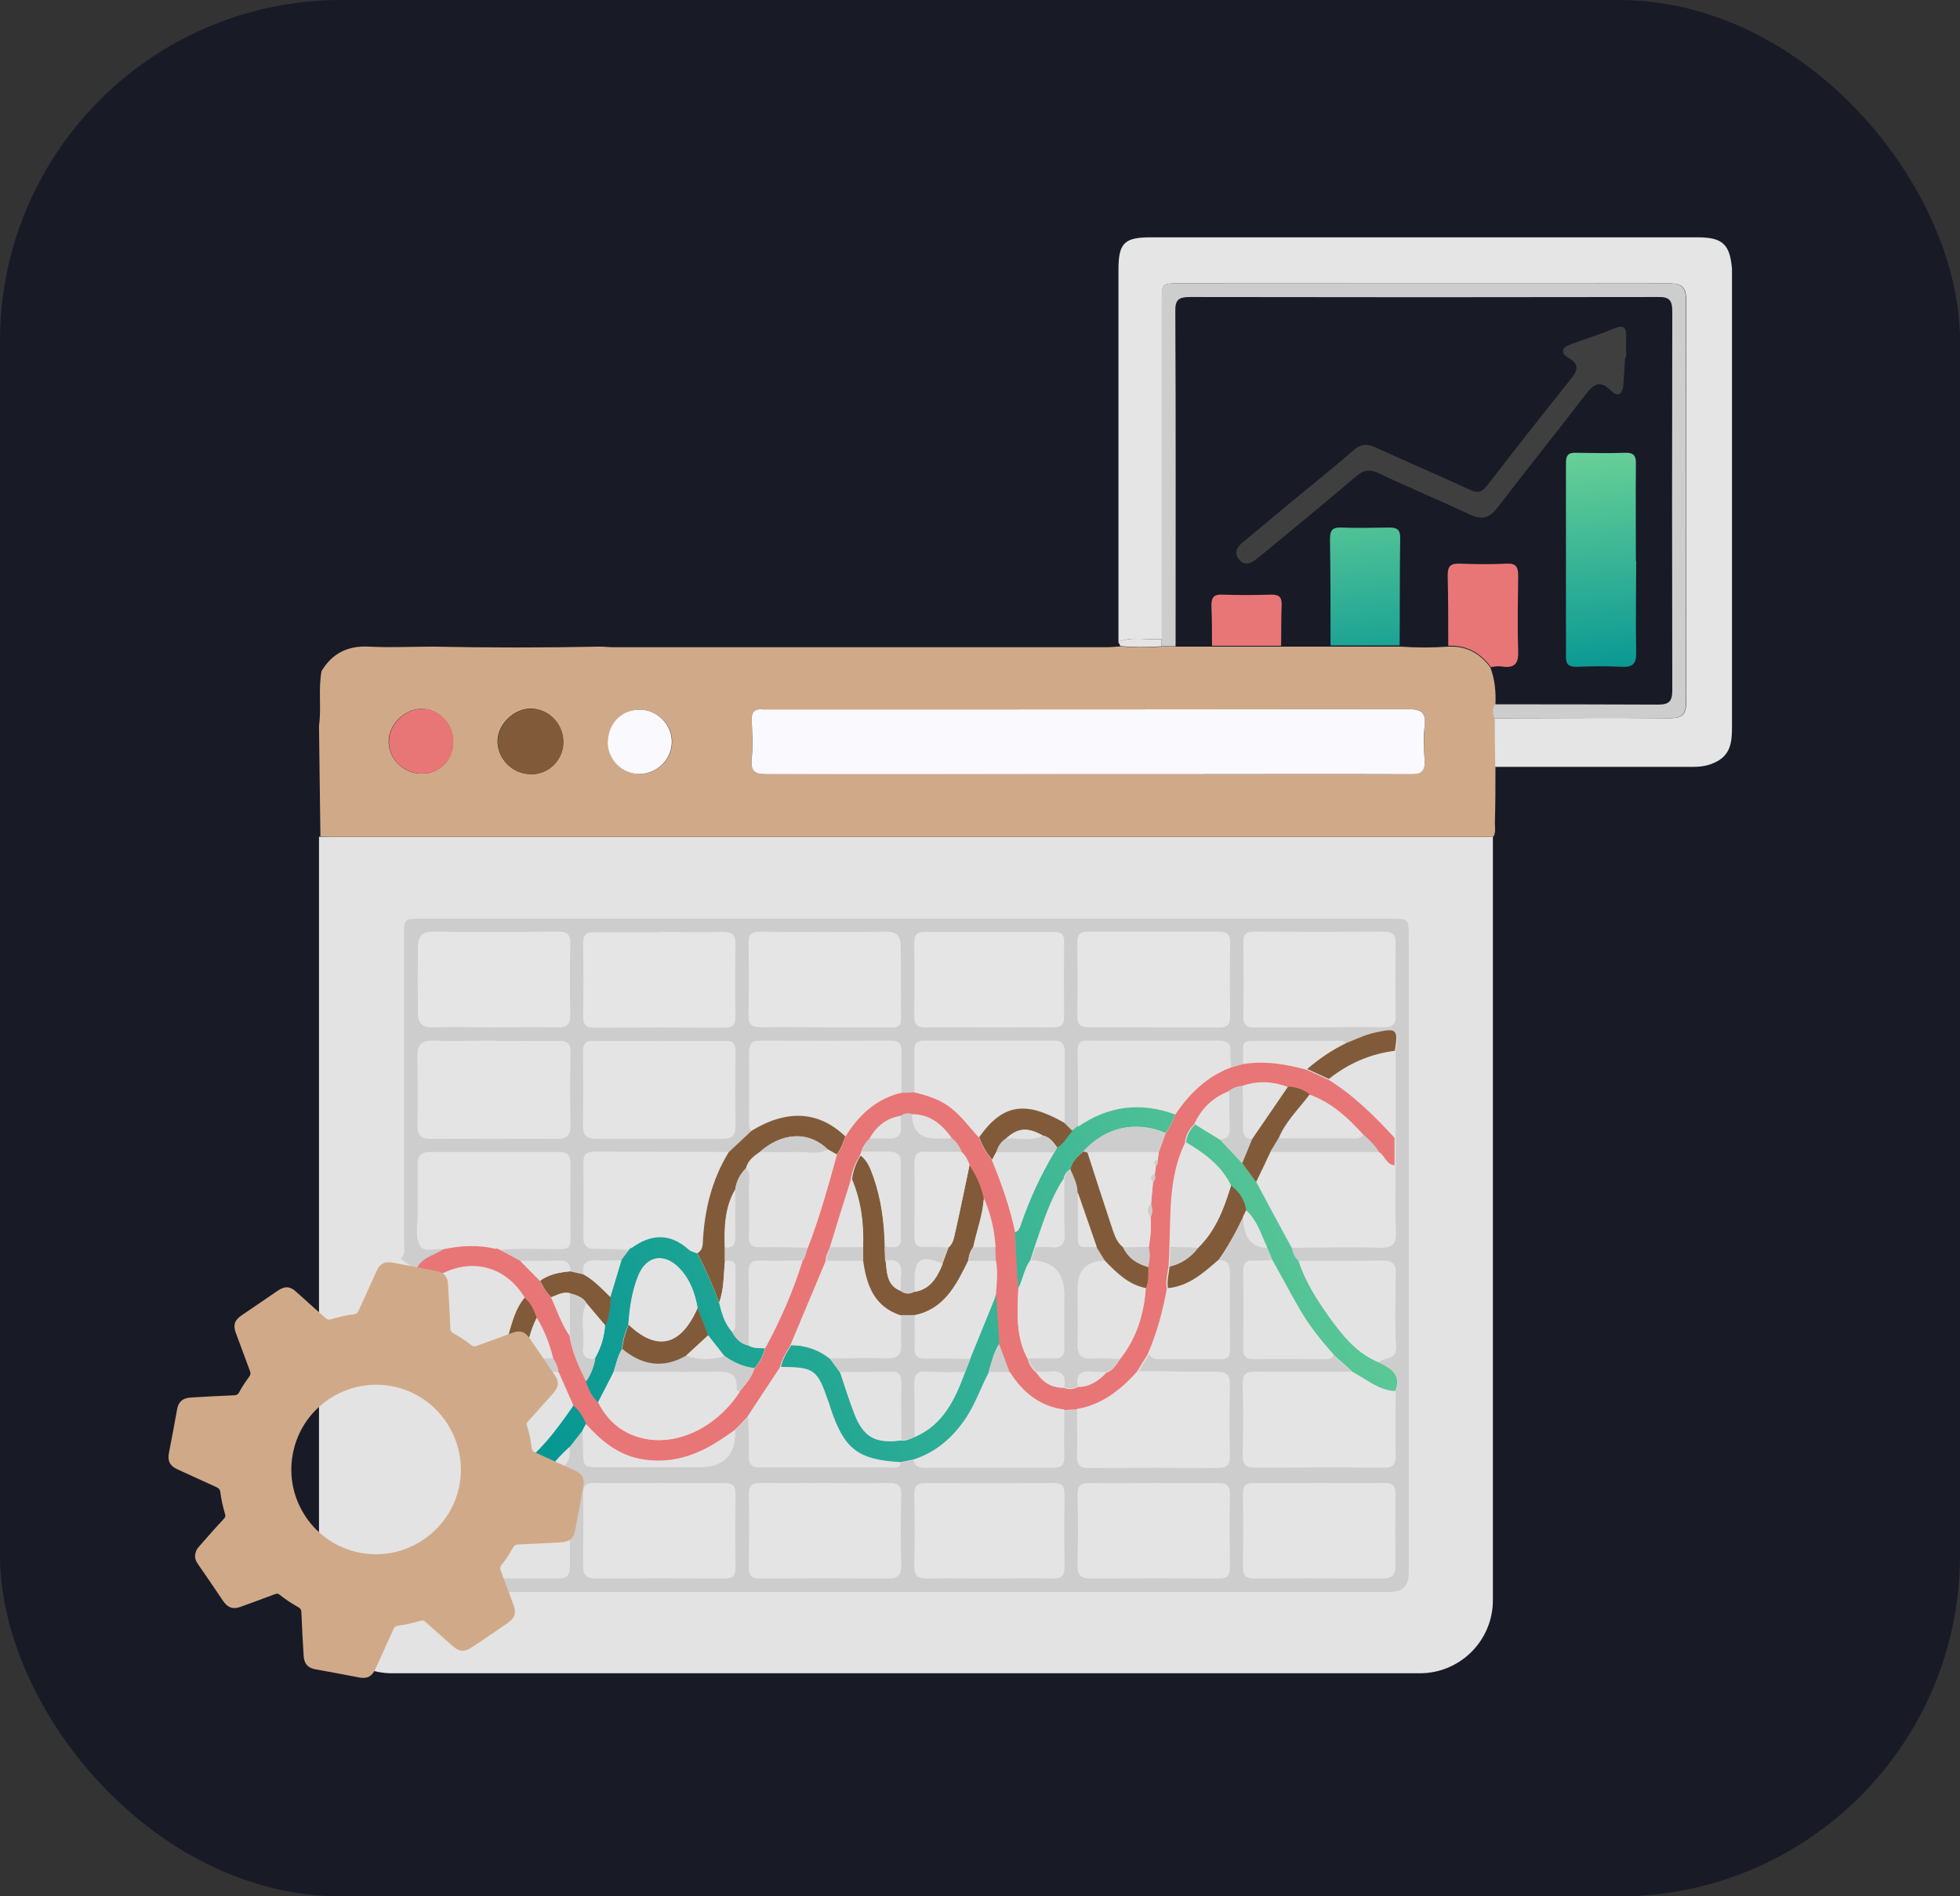 <?xml version="1.0" encoding="UTF-8"?>
<svg xmlns="http://www.w3.org/2000/svg" xmlns:xlink="http://www.w3.org/1999/xlink" id="b" data-name="Layer 2" viewBox="0 0 68.94 66.72">
  <rect x="0" y="0" width="68.94" height="66.72" fill="#333333" stroke="none"/>
  <defs>
    <style>
      .k {
        fill: #cecdcd;
      }

      .k, .l, .m, .n, .o, .p, .q, .r, .s, .t, .u, .v, .w, .x, .y, .z, .aa {
        stroke-width: 0px;
      }

      .l {
        fill: #3f3f3f;
      }

      .m {
        fill: #181a26;
      }

      .n {
        fill: #e97676;
      }

      .o {
        fill: #faf9fe;
      }

      .p {
        fill: #e4e3e3;
      }

      .q {
        fill: #e4e4e5;
      }

      .r {
        fill: #d0aa88;
      }

      .s {
        fill: #e5e5e5;
      }

      .t {
        fill: url(#e);
      }

      .u {
        fill: url(#f);
      }

      .v {
        fill: url(#d);
      }

      .w {
        fill: url(#j);
      }

      .x {
        fill: url(#i);
      }

      .y {
        fill: url(#h);
      }

      .z {
        fill: url(#g);
      }

      .aa {
        fill: #815b39;
      }
    </style>
    <linearGradient id="d" data-name="未命名漸層 117" x1="48.37" y1="24.97" x2="47.66" y2="16.57" gradientUnits="userSpaceOnUse">
      <stop offset="0" stop-color="#009393"></stop>
      <stop offset="1" stop-color="#69d097"></stop>
    </linearGradient>
    <linearGradient id="e" data-name="未命名漸層 117" x1="17" y1="51.84" x2="51.49" y2="39.9" xlink:href="#d"></linearGradient>
    <linearGradient id="f" data-name="未命名漸層 117" x1="17.62" y1="53.61" x2="52.1" y2="41.68" xlink:href="#d"></linearGradient>
    <linearGradient id="g" data-name="未命名漸層 117" x1="17.71" y1="53.87" x2="52.19" y2="41.94" xlink:href="#d"></linearGradient>
    <linearGradient id="h" data-name="未命名漸層 117" x1="15.98" y1="48.87" x2="50.46" y2="36.94" xlink:href="#d"></linearGradient>
    <linearGradient id="i" data-name="未命名漸層 117" x1="16.22" y1="49.56" x2="50.7" y2="37.62" xlink:href="#d"></linearGradient>
    <linearGradient id="j" data-name="未命名漸層 117" x1="56.71" y1="24.27" x2="56" y2="15.86" xlink:href="#d"></linearGradient>
  </defs>
  <g id="c" data-name="Layer 1">
    <g>
      <rect class="m" width="68.94" height="66.72" rx="12" ry="12"></rect>
      <g>
        <path class="p" d="M11.22,29.44h41.29v26.86c0,1.42-1.15,2.57-2.57,2.57H13.79c-1.42,0-2.57-1.15-2.57-2.57v-26.86h0Z"></path>
        <path class="r" d="M52.51,29.44c-2.78,0-5.57,0-8.35,0-10.74,0-21.48,0-32.22,0-.22,0-.45,0-.67-.01-.02-1.3-.03-2.59-.05-3.89.09-.64-.03-1.29.09-1.93.38-.63.93-.9,1.67-.86.75.04,1.49,0,2.24,0,1.96.04,3.92.04,5.88,0,.14,0,.29.02.43.02,5.81,0,11.61,0,17.42,0,.16,0,.32-.02.47-.03.48.05.96.04,1.45.01.16,0,.33,0,.49,0,.48,0,.97,0,1.45,0,.79,0,1.59,0,2.38,0,.57,0,1.13,0,1.7,0,.79,0,1.58,0,2.37,0,.56.04,1.12.04,1.68,0,.63-.03,1.11.23,1.48.73.16.42.2.86.18,1.31-.1.16-.07.32-.02.49,0,.57.02,1.14.02,1.7,0,.66,0,1.31-.02,1.97,0,.17.04.35-.06.5ZM38.23,27.24h2.58c2.93,0,5.85,0,8.78,0,.39,0,.55-.1.52-.5-.03-.4-.04-.8,0-1.19.06-.51-.14-.6-.61-.6-7.48.01-14.95.01-22.43.01-.08,0-.16,0-.24,0-.28-.03-.4.07-.39.37.02.46.03.92,0,1.38-.04.43.12.53.53.53,3.75-.02,7.51,0,11.26,0ZM18.66,27.24c.64,0,1.15-.5,1.15-1.14,0-.64-.51-1.16-1.14-1.17-.6,0-1.17.56-1.17,1.15,0,.62.53,1.15,1.15,1.15ZM14.85,27.22c.63-.01,1.09-.49,1.09-1.13,0-.64-.53-1.17-1.15-1.15-.59.02-1.12.57-1.12,1.15,0,.62.54,1.14,1.17,1.13ZM21.38,26.11c0,.62.52,1.13,1.13,1.12.64-.01,1.15-.54,1.13-1.17-.02-.61-.55-1.1-1.16-1.09-.63.02-1.1.52-1.09,1.14Z"></path>
        <path class="s" d="M52.59,26.97c0-.57-.02-1.14-.02-1.7,2.05,0,4.11-.02,6.16,0,.44,0,.58-.13.58-.57-.01-4.71-.01-9.42,0-14.13,0-.46-.14-.6-.6-.6-5.75.01-11.49,0-17.24,0-.6,0-.6,0-.6.62,0,3.96,0,7.92,0,11.89-.51.05-1.03-.1-1.53.1,0-4.36,0-8.72,0-13.08,0-.95.2-1.15,1.14-1.15,6.41,0,12.83,0,19.24,0,.87,0,1.13.25,1.2,1.11,0,.09,0,.19,0,.29,0,5.25,0,10.5,0,15.76,0,.49,0,1-.53,1.28-.26.14-.53.19-.82.19-2.32,0-4.65,0-6.97,0Z"></path>
        <path class="q" d="M39.33,22.58c.5-.2,1.02-.05,1.53-.1,0,.09,0,.17,0,.26-.48.03-.96.04-1.45-.01-.03-.05-.05-.1-.08-.15Z"></path>
        <path class="k" d="M14.68,44.64c-.23-.06-.39-.23-.59-.35.19-.16.12-.38.12-.58,0-3.58,0-7.16,0-10.74,0-.64,0-.65.63-.65,11.36,0,22.72,0,34.08,0,.62,0,.63,0,.63.65,0,7.46,0,14.92,0,22.39q0,.65-.67.65c-10.85,0-21.7,0-32.56,0,.15-.2.3-.39.45-.59.06.08.15.11.25.11.89,0,1.78,0,2.67,0,.28,0,.35-.16.35-.4,0-.62,0-1.24,0-1.86q0-1.09-1.1-1.2c.12-.12.25-.24.37-.36q.74.01.73-.65s0-.09,0-.14c.15-.2.31-.39.46-.59,0,.22.02.44.02.66,0,.63,0,.63.61.63,1.16,0,2.32,0,3.47,0q1.3,0,1.26-1.3l.46-.47c.01.46.04.92.02,1.37,0,.31.1.41.41.41,1.52-.01,3.04,0,4.56,0,.15,0,.33.06.38-.17.15-.03.29-.06.44-.09.04.21.18.27.38.27,1.52,0,3.04,0,4.56,0,.27,0,.36-.1.36-.36-.01-.55,0-1.11,0-1.66.15,0,.31-.02.46-.02,0,.54.03,1.08,0,1.62-.01.34.11.44.44.43,1.49-.01,2.99-.01,4.48,0,.32,0,.45-.08.45-.42-.02-.83-.02-1.65,0-2.48.01-.36-.11-.46-.46-.46-.92.01-1.84-.01-2.76-.02.13-.21.25-.42.38-.62.07.12.18.17.32.17.74,0,1.49,0,2.23,0,.28,0,.29-.18.29-.38,0-.89-.01-1.77,0-2.66,0-.32-.12-.43-.41-.41.35-.47.61-1,.88-1.53q.03,1.07.84,1.06l.19.46c-.22,0-.44.03-.67.02-.27-.01-.36.1-.36.36.01.91.01,1.81,0,2.72,0,.27.09.36.36.36.83-.01,1.65,0,2.48,0,.13,0,.26,0,.34-.13.22.2.44.4.66.59-1.14,0-2.29.02-3.43,0-.31,0-.42.1-.41.41.02.84.02,1.69,0,2.53,0,.31.09.42.41.42,1.51-.01,3.02-.02,4.53,0,.35,0,.43-.14.42-.45-.02-.75,0-1.49,0-2.24.23-.58-.18-.79-.59-1.01.17-.22.64-.05.6-.57-.06-.85-.02-1.71-.01-2.57,0-.34-.15-.44-.46-.43-.98.01-1.96.01-2.95.01-.15-.12-.2-.3-.25-.48,1.03,0,2.06-.03,3.1,0,.42,0,.59-.09.57-.55-.04-.78-.01-1.56-.01-2.33,0-.33,0-.67,0-1,0-1.01,0-2.02,0-3.03.13-.77.07-.81-.7-.64-.36.08-.68.24-1.01.37-.13-.13-.3-.08-.45-.08-.8,0-1.59,0-2.39,0-.95,0-.76-.07-.79.79-.15.04-.3.09-.45.13,0-.19-.03-.38-.02-.57.02-.28-.11-.35-.37-.35-1.54,0-3.08.01-4.62,0-.31,0-.37.14-.36.41.01.87.01,1.75.02,2.62-.07.06-.13.11-.2.17-.1-.1-.2-.2-.3-.3,0-.84,0-1.68,0-2.52,0-.26-.08-.37-.35-.37-1.52,0-3.05,0-4.57,0-.29,0-.34.13-.34.38.01.48,0,.95,0,1.43-.16,0-.32.01-.48.02,0-.48-.01-.96,0-1.43,0-.28-.08-.4-.38-.39-1.53.01-3.06.01-4.58,0-.33,0-.4.14-.39.43.01.78,0,1.56,0,2.34,0,.14-.03.29.1.4-.27.25-.54.51-.81.76-1.57,0-3.14,0-4.71-.01-.27,0-.41.06-.4.37.01.87.01,1.75,0,2.62,0,.31.13.37.4.37.43,0,.85.02,1.28.04-.11.15-.22.29-.33.44-.28,0-.57.02-.84,0-.38-.04-.57.09-.51.49-.16-.04-.32-.07-.48-.11.04-.29-.09-.39-.37-.38-.45.02-.91,0-1.36.01l-.82-.44c.73-.09,1.46-.03,2.19-.04.25,0,.38-.07.37-.35-.01-.89-.01-1.78,0-2.67,0-.29-.14-.34-.38-.34-1.51,0-3.02,0-4.52,0-.33,0-.46.12-.45.45.01.59,0,1.17,0,1.76,0,.35-.08.75.06,1.03.15.28.6.03.89.16-.33.22-.78.29-.96.71ZM23.19,36.62c-.76,0-1.53,0-2.29,0-.29,0-.39.09-.39.38.01.87.01,1.75,0,2.62,0,.34.14.44.46.44,1.48,0,2.96,0,4.44,0,.32,0,.46-.1.46-.44-.01-.87-.01-1.75,0-2.62,0-.29-.1-.39-.39-.38-.76.01-1.53,0-2.29,0ZM17.4,36.62c-.72,0-1.43.02-2.14,0-.42-.02-.57.16-.56.56.01.81.02,1.62,0,2.43,0,.36.15.47.49.46,1.46-.01,2.92-.01,4.39,0,.34,0,.49-.1.49-.46-.02-.86-.02-1.72,0-2.57,0-.31-.1-.42-.41-.41-.75.02-1.49,0-2.24,0ZM23.19,32.8c-.76,0-1.52,0-2.29,0-.28,0-.39.09-.39.38.01.86.02,1.71,0,2.57,0,.32.12.4.42.4,1.51-.01,3.02-.01,4.52,0,.31,0,.42-.09.41-.41-.02-.84-.02-1.68,0-2.52,0-.35-.12-.43-.44-.43-.75.02-1.49,0-2.24,0ZM40.58,36.14c.76,0,1.52,0,2.29,0,.28,0,.4-.08.39-.38-.01-.87-.01-1.75,0-2.62,0-.27-.1-.36-.37-.36-1.54,0-3.08,0-4.62,0-.26,0-.37.08-.37.35.01.87.01,1.75,0,2.62,0,.3.11.38.39.38.76-.01,1.52,0,2.29,0ZM46.39,36.14c.76,0,1.52-.01,2.29,0,.31,0,.41-.1.41-.41-.02-.84-.02-1.68,0-2.52,0-.3-.08-.42-.4-.42-1.52.01-3.05.01-4.57,0-.29,0-.39.1-.38.39.01.86.02,1.71,0,2.57,0,.33.13.4.42.4.75-.01,1.49,0,2.24,0ZM23.19,52.18c-.76,0-1.53,0-2.29,0-.28,0-.4.09-.39.38.01.84.01,1.68,0,2.53,0,.33.13.45.45.44,1.51,0,3.02-.01,4.53,0,.3,0,.38-.12.37-.4-.01-.86-.01-1.72,0-2.57,0-.29-.1-.39-.39-.38-.76.01-1.53,0-2.29,0ZM29.01,52.18c-.75,0-1.49,0-2.24,0-.29,0-.44.06-.43.39.02.86.01,1.72,0,2.57,0,.29.09.39.38.39,1.51-.01,3.02-.01,4.53,0,.33,0,.45-.13.44-.45-.01-.83-.02-1.65,0-2.48,0-.35-.13-.43-.45-.42-.75.02-1.49,0-2.24,0ZM40.59,52.18c-.75,0-1.49.01-2.24,0-.32,0-.46.07-.45.42.02.83.02,1.65,0,2.48,0,.32.11.46.44.45,1.51-.01,3.02-.01,4.53,0,.29,0,.39-.1.38-.39-.01-.86-.02-1.72,0-2.57,0-.33-.14-.4-.43-.39-.75.01-1.49,0-2.24,0ZM46.45,52.18c-.78,0-1.56,0-2.34,0-.29,0-.4.09-.39.38.01.86.01,1.72,0,2.57,0,.28.07.4.37.4,1.51-.01,3.02-.01,4.53,0,.32,0,.46-.11.45-.44-.01-.84-.01-1.68,0-2.53,0-.3-.11-.39-.39-.38-.75.01-1.49,0-2.24,0ZM29.02,36.14c.76,0,1.53,0,2.29,0,.21,0,.38,0,.38-.29,0-.86,0-1.72-.01-2.58,0-.29-.11-.49-.49-.49-1.48.02-2.96.02-4.44,0-.3,0-.43.08-.42.4.02.84.02,1.69,0,2.53,0,.35.13.43.45.42.75-.02,1.49,0,2.24,0ZM17.39,36.14c.73,0,1.46-.02,2.19,0,.34.01.48-.08.47-.45-.03-.82-.02-1.65,0-2.48,0-.34-.11-.44-.44-.43-1.46.01-2.92.02-4.38,0-.39,0-.52.18-.53.5-.01.79-.01,1.59,0,2.38,0,.33.15.5.54.48.71-.03,1.43,0,2.14,0ZM34.81,55.53c.75,0,1.49-.01,2.24,0,.29,0,.39-.1.38-.39-.01-.86-.01-1.72,0-2.57,0-.28-.08-.39-.38-.39-1.49.01-2.99.01-4.48,0-.31,0-.41.1-.41.41.02.84.02,1.68,0,2.52,0,.36.14.42.45.42.73-.02,1.46,0,2.19,0ZM34.79,36.14c.75,0,1.49,0,2.24,0,.28,0,.4-.07.4-.37-.01-.87-.01-1.75,0-2.62,0-.27-.1-.36-.36-.36-1.51,0-3.02,0-4.53,0-.3,0-.38.12-.37.4.01.86.01,1.72,0,2.57,0,.29.1.39.39.38.75-.01,1.49,0,2.24,0Z"></path>
        <path class="o" d="M38.23,27.24c-3.75,0-7.51,0-11.26,0-.42,0-.57-.1-.53-.53.04-.46.02-.92,0-1.38-.01-.3.11-.4.39-.37.08,0,.16,0,.24,0,7.48,0,14.95,0,22.43-.01.47,0,.67.09.61.6-.05.39-.03.8,0,1.19.03.41-.13.51-.52.5-2.93-.01-5.85,0-8.78,0-.86,0-1.72,0-2.58,0Z"></path>
        <path class="k" d="M52.58,24.78c1.91,0,3.82,0,5.73.01.4,0,.51-.11.51-.51-.01-4.44-.01-8.88,0-13.32,0-.39-.1-.52-.5-.51-5.49.01-10.98.01-16.47,0-.39,0-.52.1-.51.5.02,3.93.01,7.86.01,11.79-.16,0-.33,0-.49,0,0-.09,0-.17,0-.26,0-3.96,0-7.92,0-11.89,0-.62,0-.62.6-.62,5.75,0,11.49,0,17.24,0,.46,0,.6.14.6.6-.01,4.71-.01,9.42,0,14.13,0,.44-.14.57-.58.57-2.05-.02-4.11,0-6.16,0-.05-.16-.08-.33.02-.49Z"></path>
        <path class="v" d="M46.8,22.72c0-1.25,0-2.5-.02-3.75,0-.28.06-.42.38-.41.57.02,1.14.01,1.71,0,.26,0,.38.07.38.35-.02,1.27-.01,2.53-.02,3.8-.81,0-1.62,0-2.42,0Z"></path>
        <path class="n" d="M50.94,22.72c0-.83,0-1.65-.02-2.48,0-.33.11-.42.42-.41.55.02,1.1.03,1.65,0,.34-.02.41.13.41.43-.01.88-.03,1.75,0,2.63.02.45-.12.63-.57.56-.13-.02-.26,0-.39.02-.37-.51-.87-.78-1.51-.75Z"></path>
        <path class="n" d="M42.63,22.72c0-.47,0-.94-.02-1.42,0-.26.07-.39.36-.38.59.02,1.17.02,1.76,0,.29,0,.36.12.35.38-.02.47-.01.94-.02,1.42-.81,0-1.62,0-2.43,0Z"></path>
        <path class="aa" d="M18.66,27.24c-.63,0-1.15-.53-1.15-1.15,0-.6.57-1.16,1.17-1.15.63,0,1.14.53,1.14,1.17,0,.63-.51,1.14-1.15,1.14Z"></path>
        <path class="n" d="M14.85,27.22c-.63.01-1.18-.51-1.17-1.13,0-.58.53-1.13,1.12-1.15.61-.03,1.15.51,1.15,1.15,0,.64-.46,1.12-1.09,1.13Z"></path>
        <path class="o" d="M21.38,26.11c0-.63.46-1.13,1.09-1.14.61-.02,1.14.48,1.16,1.09.02.63-.49,1.16-1.13,1.17-.61.01-1.12-.49-1.13-1.12Z"></path>
        <path class="n" d="M17.48,43.92c.27.15.55.29.82.44.23.23.46.47.69.7.1.22.23.41.39.58.21.45.36.93.65,1.35.09.57.33,1.09.58,1.6.09.28.21.55.43.75.34.68.88,1.11,1.63,1.27,1.19.25,2.54-.42,3.34-1.65.21-.25.43-.5.53-.82.19-.2.31-.44.37-.7.53-.98.98-2,1.31-3.07.11-.13.13-.3.18-.46.42-1.07.72-2.18,1.03-3.28.15-.19.23-.41.3-.64.46-.75,1.07-1.32,1.95-1.54.16,0,.32-.01.48-.02.44.11.88.24,1.26.53.4.3.68.7,1.01,1.06.11.29.27.55.46.8.34.83.64,1.67.82,2.55.04.66.08,1.33.11,1.99-.04.84-.1,1.68.33,2.46.05.19.15.35.3.47.23.35.54.54.97.54.17.06.33.06.49-.03.41,0,.73-.21,1-.5.23-.08.35-.27.47-.46.59-.73.85-1.58.92-2.5.12-.24.09-.49.08-.74.05-.23.09-.46.02-.7.06-.35.09-.7.06-1.06.09-.15.07-.31.02-.47.02-.26.05-.51.07-.77.09-.08.08-.18.06-.28.01-.1.03-.19.04-.29.06-.05.08-.11.06-.18.01-.1.03-.19.04-.29.08-.22.16-.45.24-.67.15-.2.25-.42.33-.65.49-.74,1.1-1.34,1.94-1.67.15-.04.3-.09.45-.13.77-.13,1.52,0,2.26.2.25.12.51.23.76.35.89.55,1.62,1.28,2.32,2.04,0,.33,0,.67,0,1-.31-.02-.35-.35-.57-.47-.14-.24-.34-.42-.55-.61-.53-.6-1.12-1.14-1.9-1.42-.22-.18-.48-.26-.76-.27-.53-.18-1.06-.23-1.59-.04-.17.01-.33.07-.47.18-.56.22-.96.61-1.21,1.16-.19.18-.3.39-.32.65-.57,1.17-.5,2.43-.55,3.68,0,.23-.02.46-.03.69-.04.25-.11.5-.06.76-.14.79-.35,1.56-.67,2.3-.13.21-.25.42-.38.62-.58.65-1.25,1.17-2.14,1.33-.15,0-.31.02-.46.02-.86-.11-1.46-.61-1.91-1.32-.12-.33-.25-.66-.37-.99-.04-.58-.07-1.15-.11-1.73.02-.4.07-.8,0-1.19,0-.16-.01-.32-.02-.48-.04-.6-.16-1.17-.41-1.72-.09-.42-.26-.8-.5-1.15-.05-.18-.14-.35-.29-.48-.08-.18-.18-.35-.34-.47-.35-.48-.76-.85-1.4-.84-.14-.05-.27-.04-.4.05-.49.08-.83.37-1.07.79-.14.13-.23.29-.29.48-.02.04-.03.09-.05.13-.17.26-.27.54-.31.84-.25.79-.5,1.58-.74,2.38-.06.15-.15.29-.14.46-.42.99-.83,1.99-1.25,2.98-.14.24-.3.48-.36.76-.39.59-.77,1.17-1.16,1.76-.15.16-.3.32-.46.47-.17.12-.34.24-.51.35-.87.57-1.8.87-2.85.66-.79-.16-1.36-.65-1.88-1.22-.11-.24-.24-.47-.45-.65-.17-.39-.35-.79-.52-1.18,0-.18-.09-.33-.18-.48-.12-.51-.31-.99-.58-1.44-.1-.26-.2-.52-.43-.7-.71-1.2-2.07-1.47-3.24-.64-.25-.02-.39-.2-.53-.38.18-.42.63-.49.96-.71.61-.13,1.23-.16,1.84-.01Z"></path>
        <path class="p" d="M18.94,52.06q1.1.11,1.1,1.2c0,.62,0,1.24,0,1.86,0,.24-.07.4-.35.4-.89,0-1.78,0-2.67,0-.1,0-.19-.03-.25-.11.46-.81.87-1.65,1.09-2.57.41-.19.69-.56,1.08-.78Z"></path>
        <path class="p" d="M15.22,45.02c1.17-.83,2.52-.56,3.24.64-.28.32-.39.72-.51,1.11-.13.42-.18.88-.48,1.23-.45-.72-.82-1.5-1.43-2.12-.28-.28-.55-.57-.82-.86Z"></path>
        <path class="p" d="M19.65,48.27c.17.39.35.79.52,1.18-.6.87-1.22,1.72-2.13,2.32.05-.91-.08-1.8-.22-2.7.14-.27.27-.54.41-.8.47,0,.94,0,1.41,0Z"></path>
        <path class="t" d="M18.04,51.77c.9-.6,1.53-1.45,2.13-2.32.21.18.34.4.45.65-.04.07-.08.15-.12.22-.15.2-.31.39-.46.59-.27.24-.51.5-.72.79-.12.12-.25.24-.37.36-.39.22-.67.59-1.08.78.02-.36.08-.72.18-1.07Z"></path>
        <path class="aa" d="M18.23,48.27c-.14.27-.27.54-.41.8-.17-.34-.33-.68-.36-1.07.3-.35.35-.81.48-1.23.12-.4.24-.79.51-1.11.23.18.33.44.43.7-.23.45-.33.95-.45,1.43-.07.16-.13.32-.2.48Z"></path>
        <path class="q" d="M23.19,36.62c.76,0,1.53,0,2.29,0,.29,0,.39.09.39.38-.01.87-.01,1.75,0,2.62,0,.34-.14.44-.46.44-1.48,0-2.96,0-4.44,0-.32,0-.47-.1-.46-.44.01-.87.01-1.75,0-2.62,0-.29.1-.39.39-.38.76.01,1.53,0,2.29,0Z"></path>
        <path class="q" d="M17.4,36.62c.75,0,1.49.01,2.24,0,.31,0,.42.1.41.41-.02.86-.02,1.72,0,2.57,0,.36-.15.46-.49.46-1.46-.01-2.92-.01-4.39,0-.34,0-.49-.1-.49-.46.02-.81.01-1.62,0-2.43,0-.4.14-.57.56-.56.71.03,1.43,0,2.14,0Z"></path>
        <path class="s" d="M23.19,32.8c.75,0,1.49.01,2.24,0,.32,0,.45.08.44.43-.02.84-.02,1.68,0,2.52,0,.32-.11.41-.41.41-1.51-.01-3.02-.01-4.52,0-.3,0-.43-.08-.42-.4.02-.86.02-1.71,0-2.57,0-.29.11-.39.39-.38.76.01,1.52,0,2.29,0Z"></path>
        <path class="s" d="M40.58,36.14c-.76,0-1.52,0-2.29,0-.28,0-.4-.08-.39-.38.01-.87.01-1.75,0-2.62,0-.27.11-.35.37-.35,1.54,0,3.08,0,4.62,0,.26,0,.37.08.37.36-.01.87-.01,1.75,0,2.62,0,.3-.11.38-.39.38-.76-.01-1.52,0-2.29,0Z"></path>
        <path class="s" d="M46.39,36.14c-.75,0-1.49-.01-2.24,0-.29,0-.43-.07-.42-.4.02-.86.01-1.71,0-2.57,0-.29.09-.39.38-.39,1.52.01,3.05.01,4.57,0,.32,0,.41.12.4.42-.01.84-.02,1.68,0,2.52,0,.31-.1.42-.41.41-.76-.02-1.52,0-2.29,0Z"></path>
        <path class="q" d="M23.19,52.18c.76,0,1.53,0,2.29,0,.29,0,.39.09.39.38-.01.86-.01,1.72,0,2.57,0,.28-.07.4-.37.4-1.51-.01-3.02-.01-4.53,0-.32,0-.46-.11-.45-.44.01-.84.01-1.68,0-2.53,0-.3.11-.39.39-.38.76.01,1.53,0,2.29,0Z"></path>
        <path class="q" d="M29.01,52.18c.75,0,1.49.01,2.24,0,.32,0,.46.07.45.42-.02.83-.02,1.65,0,2.48,0,.32-.11.46-.44.45-1.51-.01-3.02-.01-4.53,0-.29,0-.39-.1-.38-.39.01-.86.02-1.72,0-2.57,0-.33.14-.4.43-.39.75.01,1.49,0,2.24,0Z"></path>
        <path class="q" d="M40.59,52.18c.75,0,1.49,0,2.24,0,.29,0,.44.06.43.39-.02.86-.01,1.72,0,2.57,0,.29-.09.39-.38.39-1.51-.01-3.02-.01-4.53,0-.33,0-.45-.13-.44-.45.01-.83.02-1.65,0-2.48,0-.35.13-.43.45-.42.75.02,1.49,0,2.24,0Z"></path>
        <path class="q" d="M46.45,52.18c.75,0,1.49,0,2.24,0,.28,0,.4.09.39.38-.01.84-.01,1.68,0,2.53,0,.33-.13.45-.45.44-1.51,0-3.02-.01-4.53,0-.3,0-.38-.12-.37-.4.01-.86.01-1.72,0-2.57,0-.29.1-.39.39-.38.78.01,1.56,0,2.34,0Z"></path>
        <path class="s" d="M29.02,36.14c-.75,0-1.5-.01-2.24,0-.32,0-.46-.08-.45-.42.02-.84.02-1.69,0-2.53,0-.32.12-.41.42-.4,1.48.01,2.96.02,4.44,0,.38,0,.48.2.49.49.02.86,0,1.72.01,2.58,0,.28-.17.29-.38.29-.76,0-1.53,0-2.29,0Z"></path>
        <path class="s" d="M17.39,36.14c-.71,0-1.43-.02-2.14,0-.39.02-.53-.16-.54-.48-.01-.79-.01-1.59,0-2.38,0-.32.13-.5.53-.5,1.46.02,2.92.02,4.38,0,.33,0,.45.1.44.43-.02.83-.02,1.65,0,2.48.01.37-.13.46-.47.45-.73-.02-1.46,0-2.19,0Z"></path>
        <path class="q" d="M17.48,43.92c-.61-.14-1.23-.11-1.84.01-.29-.13-.74.11-.89-.16-.15-.28-.06-.68-.06-1.03,0-.59,0-1.17,0-1.76,0-.33.12-.45.45-.45,1.51,0,3.02,0,4.52,0,.24,0,.39.05.38.34-.01.89-.01,1.78,0,2.67,0,.28-.12.34-.37.35-.73.01-1.46-.05-2.19.04Z"></path>
        <path class="q" d="M34.81,55.53c-.73,0-1.46-.01-2.19,0-.31,0-.46-.06-.45-.42.02-.84.02-1.68,0-2.52,0-.31.09-.42.41-.41,1.49.01,2.99.01,4.48,0,.3,0,.38.11.38.39-.01.86-.01,1.72,0,2.57,0,.29-.09.39-.38.39-.75-.02-1.49,0-2.24,0Z"></path>
        <path class="s" d="M34.79,36.14c-.75,0-1.49,0-2.24,0-.29,0-.39-.09-.39-.38.01-.86.01-1.72,0-2.57,0-.27.07-.4.37-.4,1.51.01,3.02,0,4.53,0,.26,0,.37.09.36.36-.01.87-.01,1.75,0,2.62,0,.3-.12.38-.4.37-.75-.01-1.49,0-2.24,0Z"></path>
        <path class="q" d="M49.07,48.93c0,.75,0,1.5,0,2.24,0,.31-.07.46-.42.45-1.51-.02-3.02-.01-4.53,0-.32,0-.41-.11-.41-.42.02-.84.02-1.69,0-2.53,0-.31.1-.41.41-.41,1.14.01,2.29,0,3.43,0,.49.25.91.65,1.5.67Z"></path>
        <path class="q" d="M37.89,49.57c.89-.15,1.56-.67,2.14-1.33.92,0,1.84.03,2.76.02.35,0,.47.1.46.46-.02.83-.02,1.65,0,2.48,0,.35-.13.43-.45.42-1.49-.01-2.99-.01-4.48,0-.33,0-.45-.1-.44-.43.02-.54,0-1.08,0-1.62Z"></path>
        <path class="q" d="M22.2,43.92c-.43-.01-.85-.04-1.28-.04-.27,0-.41-.06-.4-.37.01-.87.01-1.75,0-2.62,0-.31.14-.37.4-.37,1.57.01,3.14,0,4.71.01-.6.98-.86,2.06-.91,3.2,0,.16-.05.27-.19.35-.1-.04-.23-.06-.3-.13-.67-.6-1.34-.56-2.03-.05Z"></path>
        <path class="q" d="M48.5,40.53c.22.13.26.46.57.47,0,.78-.03,1.56.01,2.33.02.46-.15.56-.57.55-1.03-.02-2.06,0-3.1,0-.41-.77-.82-1.54-1.24-2.3.17-.35.33-.7.5-1.05,1.27,0,2.55,0,3.82,0Z"></path>
        <path class="q" d="M31.69,38.44c-.88.22-1.49.79-1.95,1.54-.93-.89-2.04-.96-3.29-.2-.13-.11-.1-.26-.1-.4,0-.78,0-1.56,0-2.34,0-.29.06-.43.39-.43,1.53.01,3.06.01,4.58,0,.3,0,.39.11.38.39-.02.48,0,.95,0,1.43Z"></path>
        <path class="q" d="M34.43,40.01c-.33-.36-.61-.76-1.01-1.06-.38-.29-.81-.41-1.26-.53,0-.48,0-.95,0-1.43,0-.25.05-.38.34-.38,1.52,0,3.05,0,4.57,0,.27,0,.36.11.35.37-.01.84,0,1.68,0,2.52-1.38-.79-2.17-.65-2.99.51Z"></path>
        <path class="p" d="M43.27,37.54c-.84.33-1.45.93-1.94,1.67-1.21-.45-2.35-.3-3.41.43,0-.87,0-1.75-.02-2.62,0-.27.05-.41.36-.41,1.54.01,3.08,0,4.62,0,.26,0,.38.08.37.35-.01.19.01.38.02.57Z"></path>
        <path class="p" d="M35.52,48.27c.45.71,1.05,1.21,1.91,1.32,0,.55-.01,1.11,0,1.66,0,.26-.09.36-.36.36-1.52,0-3.04,0-4.56,0-.2,0-.34-.05-.38-.27.8-.26,1.39-.78,1.85-1.47.33-.5.52-1.07.8-1.6.25,0,.5,0,.74,0Z"></path>
        <path class="p" d="M26.31,49.84c.39-.59.77-1.17,1.16-1.76,1.17,0,1.29.09,1.66,1.2.03.09.06.18.09.27.48,1.44.96,1.81,2.47,1.88-.05.23-.23.17-.38.17-1.52,0-3.04,0-4.56,0-.31,0-.42-.1-.41-.41.01-.46-.01-.92-.02-1.37Z"></path>
        <path class="u" d="M31.69,51.44c-1.51-.08-1.99-.45-2.47-1.88-.03-.09-.05-.18-.09-.27-.38-1.11-.49-1.19-1.66-1.2.06-.28.21-.52.36-.76.51,0,.97.16,1.37.48.12.16.23.32.35.48.16.48.31.96.49,1.43.32.84.74,1.08,1.65.96.18.03.32-.06.48-.12,1.01-.43,1.42-1.33,1.77-2.27.06-.16.12-.31.18-.47.31-.75.61-1.51.92-2.26.04.58.07,1.15.11,1.73-.19.31-.28.65-.37.99-.28.53-.47,1.1-.8,1.6-.46.69-1.05,1.21-1.85,1.47-.15.03-.29.06-.44.09Z"></path>
        <path class="z" d="M44.19,41.59c.41.77.82,1.54,1.24,2.3.05.18.1.35.25.48.23.71.63,1.34,1.06,1.95.47.65.97,1.29,1.75,1.61.41.21.82.42.59,1.01-.59-.02-1.02-.42-1.5-.67-.22-.2-.44-.4-.66-.59-.43-.49-.84-.99-1.17-1.55-.34-.59-.66-1.19-.99-1.78-.06-.15-.12-.3-.19-.46-.21-.45-.34-.94-.73-1.29-.06-.36-.25-.65-.54-.87-.34-.7-.94-1.13-1.58-1.52.02-.26.13-.47.32-.65.29.18.58.36.88.54.26.28.52.55.78.83l.49.67Z"></path>
        <path class="y" d="M22.2,43.92c.69-.51,1.36-.55,2.03.05.08.07.2.09.3.13.29.56.54,1.13.76,1.72.09.37.19.74.46,1.04.13.24.31.42.58.48.18.12.38.08.57.1-.06.27-.19.5-.37.7-.39-.04-.74-.2-1.06-.43-.19-.24-.38-.49-.57-.73-.12-.32-.25-.64-.37-.96-.09-.52-.26-1.01-.64-1.4-.54-.56-1.17-.44-1.45.28-.22.55-.3,1.13-.34,1.71-.11.27-.21.55-.22.85-.16.25-.21.54-.3.81-.18.36-.36.71-.55,1.07-.22-.21-.34-.47-.43-.76.16-.24.27-.5.32-.79.21-.36.33-.74.36-1.16.14-.32.19-.65.18-1,.13-.43.26-.86.39-1.29l.33-.44Z"></path>
        <path class="p" d="M48.49,47.92c-.79-.32-1.28-.96-1.75-1.61-.43-.6-.83-1.23-1.06-1.95.98,0,1.96,0,2.95-.01.31,0,.47.09.46.43-.01.86-.04,1.71.01,2.57.03.52-.43.35-.6.57Z"></path>
        <path class="p" d="M40.41,47.62c.32-.74.52-1.51.67-2.3.73-.07,1.24-.53,1.76-.98.29-.02.42.09.41.41-.02.89,0,1.77,0,2.66,0,.2,0,.38-.29.38-.74,0-1.49,0-2.23,0-.14,0-.24-.05-.32-.17Z"></path>
        <path class="p" d="M44.75,44.33c.33.59.65,1.2.99,1.78.33.56.74,1.07,1.17,1.55-.09.12-.21.13-.34.13-.83,0-1.65,0-2.48,0-.27,0-.36-.09-.36-.36.01-.91.01-1.81,0-2.72,0-.26.09-.38.36-.36.22.01.44-.01.67-.02Z"></path>
        <path class="aa" d="M25.29,45.81c-.22-.59-.47-1.16-.76-1.72.14-.08.18-.19.19-.35.05-1.14.31-2.22.91-3.2.27-.25.54-.51.81-.76,1.25-.76,2.36-.69,3.29.2-.07.22-.16.45-.3.64-.11-.06-.21-.12-.32-.18-.73-.69-1.65-.56-2.39.09-.21.15-.42.3-.48.57-.21.21-.34.46-.38.76-.36.63-.38,1.32-.36,2.02,0,.16,0,.32,0,.48-.05.49-.03.98-.2,1.46Z"></path>
        <path class="x" d="M37.92,39.64c1.06-.73,2.2-.88,3.41-.43-.08.23-.18.45-.33.65-1.06-.44-2.1-.21-2.89.64-.21.17-.39.36-.46.63-.13.08-.21.19-.24.34-.49.74-.73,1.57-1.02,2.4-.05.16-.1.31-.15.47-.22.3-.26.68-.43,1-.04-.66-.08-1.33-.11-1.99.13-.05.17-.18.21-.3.31-.88.7-1.72,1.17-2.52.03-.06.06-.11.09-.17.25-.12.35-.38.53-.57.07-.06.13-.11.2-.17Z"></path>
        <path class="p" d="M49.06,40c-.7-.76-1.43-1.5-2.32-2.04.68-.54,1.46-.88,2.32-.99,0,1.01,0,2.02,0,3.03Z"></path>
        <path class="p" d="M20.49,50.32c.04-.07.08-.15.12-.22.52.57,1.09,1.06,1.88,1.22,1.05.21,1.98-.09,2.85-.66.17-.11.34-.23.51-.35q.04,1.3-1.26,1.3c-1.16,0-2.32,0-3.47,0-.61,0-.6,0-.61-.63,0-.22-.02-.44-.02-.66Z"></path>
        <path class="aa" d="M42.84,44.34c-.52.45-1.03.91-1.76.98-.04-.26.03-.51.06-.76.41-.1.74-.32,1-.66.62-.6.91-1.38,1.16-2.19.29.22.48.5.54.87-.04.08-.08.16-.11.23-.26.53-.53,1.05-.88,1.53Z"></path>
        <path class="aa" d="M37.72,39.8c-.18.18-.29.44-.53.57-.14-.18-.26-.37-.51-.42-.53-.3-.87-.27-1.28.1-.19.11-.29.28-.35.48-.05.09-.1.18-.15.28-.19-.24-.35-.5-.46-.8.82-1.16,1.61-1.3,2.99-.51.1.1.2.2.3.3Z"></path>
        <path class="p" d="M45.98,37.61c-.74-.19-1.49-.33-2.26-.2.03-.86-.16-.78.79-.79.8,0,1.59,0,2.39,0,.15,0,.32-.05.45.08-.5.23-.95.55-1.37.91Z"></path>
        <path class="aa" d="M45.98,37.61c.42-.36.87-.67,1.37-.91.33-.13.65-.29,1.01-.37.77-.17.83-.13.7.64-.87.11-1.64.45-2.32.99-.25-.12-.51-.23-.76-.35Z"></path>
        <path class="aa" d="M21.48,45.64c0,.35-.05.68-.18,1-.22-.26-.44-.52-.66-.78-.13-.23-.36-.29-.59-.36-.24-.07-.44.06-.66.14-.17-.17-.29-.36-.39-.58.31-.23.68-.3,1.05-.33.16.04.32.07.48.11.38.2.66.52.96.81Z"></path>
        <path class="p" d="M21.48,45.64c-.3-.29-.59-.6-.96-.81-.06-.4.12-.52.5-.49.28.03.56,0,.84,0-.13.43-.26.86-.39,1.29Z"></path>
        <path class="p" d="M20.04,44.73c-.37.04-.74.1-1.05.33-.23-.23-.46-.47-.69-.7.45,0,.91,0,1.36-.01.29-.01.41.09.37.38Z"></path>
        <path class="p" d="M43.72,42.81c.04-.08.08-.16.11-.23.38.35.51.85.73,1.29q-.81.01-.84-1.06Z"></path>
        <path class="p" d="M19.31,51.7c.21-.29.45-.55.72-.79,0,.05,0,.09,0,.14q.01.66-.73.65Z"></path>
        <path class="w" d="M57.55,19.73c0,1.07-.02,2.15,0,3.22.01.42-.13.53-.53.51-.52-.03-1.04-.02-1.56,0-.26,0-.38-.06-.38-.35,0-2.28,0-4.56,0-6.83,0-.29.11-.36.37-.35.57.01,1.14.02,1.71,0,.31-.01.39.11.38.4-.01,1.14,0,2.28,0,3.42Z"></path>
        <path class="l" d="M57.16,12.61c-.02.31-.04.62-.06.93-.02.31-.19.46-.43.21-.43-.43-.64-.2-.93.17-1.01,1.32-2.05,2.61-3.06,3.93-.29.38-.55.46-.99.25-1.06-.5-2.14-.95-3.2-1.45-.31-.15-.52-.12-.78.1-1.1.94-2.23,1.86-3.34,2.78-.06.05-.13.1-.19.15-.2.16-.42.23-.6,0-.19-.23-.07-.43.12-.59.61-.51,1.23-1.02,1.84-1.53.69-.57,1.39-1.13,2.07-1.72.24-.21.46-.24.75-.11,1.11.51,2.23.99,3.34,1.5.27.13.42.09.61-.15.96-1.25,1.94-2.49,2.93-3.73.24-.3.34-.52-.07-.76-.3-.17-.24-.36.06-.47.52-.19,1.05-.36,1.56-.57.32-.13.42-.02.41.29-.01.24,0,.49,0,.73,0,0-.01,0-.02,0Z"></path>
        <path class="p" d="M21.05,49.34c.18-.36.36-.71.55-1.07,1.15,0,2.31,0,3.46,0,.45,0,.9-.07.86.61,0,.03.07.06.1.09-.8,1.23-2.15,1.89-3.34,1.65-.75-.15-1.28-.59-1.63-1.27Z"></path>
        <path class="p" d="M29.2,47.8c-.4-.31-.86-.48-1.37-.48.42-.99.83-1.99,1.25-2.98.43,0,.85,0,1.28.01.12.87.39,1.63,1.33,1.93,0,.35-.01.69,0,1.04.02.34-.11.48-.47.48-.68-.02-1.36,0-2.03,0Z"></path>
        <path class="p" d="M29.12,40.44c.11.06.21.12.32.18-.31,1.11-.61,2.22-1.03,3.29-.55,0-1.1-.03-1.65-.02-.3,0-.43-.09-.41-.4.02-.57.02-1.14,0-1.7,0-.23.09-.48-.1-.68.07-.27.27-.42.48-.57.43,0,.86.02,1.28,0,.37-.02.76.11,1.11-.09Z"></path>
        <path class="aa" d="M31.69,46.28c-.94-.3-1.21-1.06-1.33-1.93,0-.16,0-.32,0-.48.03-.82-.07-1.62-.39-2.38.04-.3.14-.59.31-.84.25.2.35.49.45.76.28.79.38,1.62.4,2.46,0,.16.02.32.02.48.05.42.04.88.54,1.07.16.12.32.11.49.02.56-.1.78-.53.97-.98.07-.19.14-.38.21-.57.16-.13.19-.33.23-.5.18-.79.34-1.59.51-2.39.24.35.41.73.5,1.15-.03.59-.25,1.15-.37,1.72-.1.14-.16.3-.17.47-.42.85-.83,1.71-1.89,1.93-.16,0-.32,0-.48,0Z"></path>
        <path class="p" d="M40.3,45.31c-.06.92-.33,1.77-.92,2.5-.32,0-.64-.04-.95-.01-.43.03-.55-.15-.54-.56.03-.63,0-1.27,0-1.9q0-.97.96-.99c.4.43.82.84,1.44.96Z"></path>
        <path class="p" d="M32.17,46.28c1.06-.22,1.48-1.08,1.9-1.93.32,0,.64,0,.96,0,.08.4.03.8,0,1.19-.31.75-.61,1.51-.92,2.26-.52,0-1.04-.02-1.57-.01-.28,0-.4-.09-.39-.38.02-.38,0-.76,0-1.14Z"></path>
        <path class="q" d="M40.56,41.58c-.02.26-.05.51-.07.77-.16.15-.14.31-.02.47.03.36,0,.71-.06,1.06-.3,0-.6,0-.9.01-.21-.17-.3-.41-.38-.64-.3-.9-.59-1.8-.88-2.7.84,0,1.67,0,2.51,0-.01.1-.03.19-.04.29-.11.03-.18.07-.06.19-.01.1-.03.19-.04.29-.16.06-.18.16-.06.28Z"></path>
        <path class="k" d="M38.86,44.35q-.96.02-.96.99c0,.63.02,1.27,0,1.9-.02.41.11.59.54.56.31-.02.63,0,.95.01-.12.2-.24.38-.47.46-.17,0-.35.01-.52-.01-.41-.05-.55.12-.48.51-.16.09-.32.09-.49.03.08-.44-.11-.61-.54-.54-.14.02-.28,0-.42,0-.15-.12-.25-.28-.3-.47.28,0,.57-.03.85,0,.35.03.43-.12.42-.44-.02-.6,0-1.2,0-1.8q0-1.17-1.17-1.21c.05-.16.1-.31.15-.47.17,0,.35-.01.52,0,.39.05.53-.1.51-.5-.03-.63-.01-1.27-.01-1.9.03-.15.1-.27.24-.34.11.26.25.52.25.81,0,.41,0,.82,0,1.23,0,.8-.05.68.67.7.1.16.19.31.29.47Z"></path>
        <path class="q" d="M34.1,41c-.17.8-.33,1.6-.51,2.39-.04.18-.07.37-.23.5-.27,0-.54-.03-.81-.02-.29.01-.39-.09-.39-.38.01-.86.02-1.71,0-2.57,0-.32.12-.41.42-.4.41.02.82,0,1.24,0,.14.13.23.3.29.48Z"></path>
        <path class="p" d="M43.3,41.71c-.25.8-.53,1.58-1.16,2.19-.32,0-.65-.02-.97-.03.04-1.25-.02-2.51.55-3.68.64.38,1.24.81,1.58,1.52Z"></path>
        <path class="p" d="M36.25,44.34q1.17.04,1.17,1.21c0,.6-.01,1.2,0,1.8.01.32-.08.47-.42.44-.28-.02-.57,0-.85,0-.42-.78-.37-1.62-.33-2.46.17-.32.21-.7.43-1Z"></path>
        <path class="k" d="M33.82,40.52c-.41,0-.82.02-1.24,0-.3-.01-.42.08-.42.4.02.86.01,1.71,0,2.57,0,.29.1.4.39.38.27-.01.54.01.81.02-.07.19-.14.38-.21.57-.73-.32-.98-.18-.98.56,0,.14,0,.28,0,.42-.17.09-.33.1-.49-.02,0-.18-.02-.35,0-.52.06-.44-.11-.62-.55-.54,0-.16-.02-.32-.02-.48.23-.04.58.14.57-.33-.01-.88,0-1.75,0-2.63,0-.29-.14-.39-.41-.39-.32,0-.64,0-.95,0,.05-.18.14-.35.29-.48.21,0,.41,0,.62,0,.35.03.5-.13.46-.47-.01-.11,0-.22,0-.33.12-.09.26-.1.4-.05q0,.85.83.85c.19,0,.38,0,.57,0,.16.12.26.29.34.47Z"></path>
        <path class="k" d="M26.24,41.1c.19.2.09.45.1.68.01.57.02,1.14,0,1.7-.01.32.11.41.41.4.55-.01,1.1.01,1.65.02-.05.16-.06.33-.18.46-.49,0-.99.01-1.48,0-.31-.01-.42.09-.41.41.02.86,0,1.72,0,2.57-.28-.06-.45-.24-.58-.48.03-.05.1-.1.1-.16,0-.7,0-1.4.01-2.1,0-.27-.19-.24-.37-.24,0-.16,0-.32,0-.48.29.04.38-.1.37-.38-.02-.55,0-1.09,0-1.64.04-.3.17-.55.38-.76Z"></path>
        <path class="p" d="M26.34,47.33c0-.86.01-1.72,0-2.57,0-.31.1-.42.41-.41.49.02.98,0,1.48,0-.33,1.07-.78,2.09-1.31,3.07-.19-.03-.4.01-.57-.1Z"></path>
        <path class="aa" d="M38.86,44.35c-.1-.16-.19-.31-.29-.47-.22-.64-.45-1.29-.67-1.93,0-.3-.14-.55-.25-.81.06-.28.25-.46.46-.63.05.01.09.03.14.04.29.9.58,1.8.88,2.7.08.24.17.48.38.64.18.38.49.58.88.69,0,.25.03.5-.08.74-.61-.12-1.03-.53-1.44-.96Z"></path>
        <path class="p" d="M34.89,40.81c.05-.09.1-.18.15-.28.68,0,1.37,0,2.05,0-.48.8-.87,1.64-1.17,2.52-.04.12-.07.25-.21.3-.18-.88-.48-1.72-.82-2.55Z"></path>
        <path class="p" d="M30.33,40.52c.32,0,.64.01.95,0,.27,0,.41.1.41.39,0,.88-.01,1.75,0,2.63,0,.48-.34.29-.57.33-.02-.84-.12-1.66-.4-2.46-.1-.28-.2-.57-.45-.76.02-.04.03-.09.05-.13Z"></path>
        <path class="p" d="M46.06,38.51c.78.28,1.36.82,1.9,1.42-.12.17-.31.13-.48.13-.84,0-1.67,0-2.51,0,.24-.6.72-1.04,1.09-1.55Z"></path>
        <path class="aa" d="M46.06,38.51c-.38.51-.85.95-1.09,1.55-.1.16-.19.32-.29.48-.16.35-.33.7-.5,1.05-.16-.22-.33-.45-.49-.67.12-.28.23-.56.35-.85.42-.61.84-1.22,1.26-1.84.28.01.54.09.76.27Z"></path>
        <path class="k" d="M26.01,48.96s-.1-.06-.1-.09c.04-.67-.4-.61-.86-.61-1.15.02-2.31,0-3.46,0,.09-.27.14-.56.3-.81.7.58,1.44.7,2.25.23.44.17.89.15,1.34.02.32.23.67.39,1.06.43-.09.33-.32.57-.53.82Z"></path>
        <path class="k" d="M38.25,40.54s-.09-.03-.14-.04c.79-.85,1.83-1.08,2.89-.64-.08.22-.16.45-.24.67-.84,0-1.67,0-2.51,0Z"></path>
        <path class="p" d="M45.3,38.23c-.42.61-.84,1.22-1.26,1.84-.24,0-.32-.12-.32-.36,0-.5,0-1.01-.01-1.51.54-.19,1.07-.15,1.59.04Z"></path>
        <path class="k" d="M44.68,40.53c.1-.16.19-.32.29-.48.84,0,1.67,0,2.51,0,.17,0,.35.05.48-.13.2.18.4.37.55.61-1.27,0-2.55,0-3.82,0Z"></path>
        <path class="p" d="M29.96,41.5c.32.76.42,1.56.39,2.38-.38,0-.76,0-1.13,0,.25-.79.5-1.58.74-2.38Z"></path>
        <path class="k" d="M43.71,38.2c0,.5.02,1.01.01,1.51,0,.24.07.36.32.36-.12.28-.23.56-.35.85-.26-.28-.52-.55-.78-.83.24-.02.36-.13.34-.39-.02-.44-.01-.88-.01-1.32.14-.11.3-.17.47-.18Z"></path>
        <path class="p" d="M43.24,38.38c0,.44,0,.88.01,1.32.01.26-.1.37-.34.39-.29-.18-.58-.36-.88-.54.24-.55.64-.94,1.21-1.16Z"></path>
        <path class="k" d="M20.04,45.51c.23.06.46.13.59.36-.24.5-.05,1.03-.11,1.54-.04.33.13.42.42.4-.05.28-.15.55-.32.79-.25-.51-.5-1.03-.58-1.6,0-.49,0-.99,0-1.48Z"></path>
        <path class="p" d="M18.43,47.79c.12-.49.23-.98.45-1.43.27.45.46.93.58,1.44-.34,0-.69,0-1.03,0Z"></path>
        <path class="p" d="M33.48,40.05c-.19,0-.38,0-.57,0q-.83,0-.83-.85c.64,0,1.05.36,1.4.84Z"></path>
        <path class="p" d="M34.24,43.88c.12-.58.34-1.13.37-1.72.24.55.37,1.12.41,1.72-.26,0-.52,0-.77,0Z"></path>
        <path class="k" d="M18.43,47.79c.34,0,.69,0,1.03,0,.09.15.18.3.18.48-.47,0-.94,0-1.41,0,.07-.16.13-.32.2-.48Z"></path>
        <path class="k" d="M29.22,43.88c.38,0,.76,0,1.13,0,0,.16,0,.32,0,.48-.43,0-.85,0-1.28-.01,0-.17.08-.31.14-.46Z"></path>
        <path class="p" d="M31.68,39.25c0,.11,0,.22,0,.33.03.34-.11.5-.46.47-.2-.02-.41,0-.62,0,.23-.43.58-.71,1.07-.79Z"></path>
        <path class="p" d="M20.04,45.51c0,.49,0,.99,0,1.48-.29-.41-.44-.9-.65-1.35.21-.07.41-.2.66-.14Z"></path>
        <path class="k" d="M40.38,44.57c-.39-.11-.7-.31-.88-.69.3,0,.6,0,.9-.01.06.24.03.47-.02.7Z"></path>
        <path class="k" d="M41.17,43.87c.32,0,.65.02.97.03-.25.34-.58.56-1,.66,0-.23.02-.46.03-.69Z"></path>
        <path class="k" d="M34.24,43.88c.26,0,.52,0,.77,0,0,.16.01.32.02.48-.32,0-.64,0-.96,0,0-.17.07-.33.17-.47Z"></path>
        <path class="k" d="M34.77,48.27c.1-.34.18-.69.37-.99.12.33.25.66.37.99-.25,0-.5,0-.74,0Z"></path>
        <path class="p" d="M36.46,48.27c.14,0,.29.01.42,0,.43-.06.62.1.54.54-.42,0-.74-.19-.97-.54Z"></path>
        <path class="p" d="M37.91,48.78c-.07-.39.07-.57.48-.51.17.02.35,0,.52.01-.27.29-.59.5-1,.5Z"></path>
        <path class="k" d="M40.47,42.82c-.11-.16-.14-.32.02-.47.05.16.06.32-.02.47Z"></path>
        <path class="k" d="M40.56,41.58c-.12-.12-.1-.22.06-.28.03.1.03.2-.06.28Z"></path>
        <path class="k" d="M40.66,41c-.12-.11-.05-.16.06-.19.02.08,0,.14-.06.19Z"></path>
        <path class="k" d="M32.17,46.28c0,.38.01.76,0,1.14-.01.29.11.39.39.38.52-.01,1.04,0,1.57.01-.06.16-.12.31-.18.47-.44,0-.89.02-1.33-.02-.38-.03-.46.13-.45.47.02.6,0,1.21.01,1.81-.15.06-.3.14-.48.12,0-.66-.01-1.32,0-1.99,0-.3-.08-.43-.4-.41-.58.02-1.17.01-1.75.01-.12-.16-.23-.32-.35-.48.68,0,1.36-.02,2.03,0,.35,0,.48-.13.47-.48-.02-.35,0-.69,0-1.04.16,0,.32,0,.48,0Z"></path>
        <path class="p" d="M29.55,48.28c.58,0,1.17,0,1.75-.01.32-.01.41.11.4.41-.02.66,0,1.32,0,1.99-.91.12-1.33-.12-1.65-.96-.18-.47-.33-.95-.49-1.43Z"></path>
        <path class="p" d="M32.17,50.54c0-.6.01-1.21-.01-1.81-.01-.34.07-.5.45-.47.44.03.89.01,1.33.02-.35.94-.76,1.84-1.77,2.27Z"></path>
        <path class="p" d="M22.11,46.61c.04-.58.12-1.16.34-1.71.28-.72.91-.84,1.45-.28.37.39.55.88.64,1.4-.58,1.34-1.43,1.55-2.43.59Z"></path>
        <path class="aa" d="M22.11,46.61c1,.95,1.84.75,2.43-.59.12.32.25.64.37.96-.26.24-.52.47-.77.71-.8.47-1.55.35-2.25-.23.02-.3.11-.58.22-.85Z"></path>
        <path class="p" d="M20.93,47.8c-.29.02-.46-.07-.42-.4.07-.51-.13-1.04.11-1.54.22.26.44.52.66.78-.03.41-.15.8-.36,1.16Z"></path>
        <path class="p" d="M25.5,44.36c.17,0,.37-.03.37.24,0,.7,0,1.4-.01,2.1,0,.05-.06.1-.1.16-.27-.29-.37-.67-.46-1.04.17-.47.15-.97.2-1.46Z"></path>
        <path class="p" d="M24.14,47.69c.26-.24.52-.47.77-.71.19.24.38.49.57.73-.45.13-.9.15-1.34-.02Z"></path>
        <path class="k" d="M29.12,40.44c-.36.2-.74.07-1.11.09-.43.02-.85,0-1.28,0,.74-.65,1.67-.79,2.39-.09Z"></path>
        <path class="p" d="M25.86,41.86c0,.55,0,1.09,0,1.64,0,.28-.08.42-.37.38-.02-.7,0-1.39.36-2.02Z"></path>
        <path class="p" d="M37.42,41.48c0,.63-.02,1.27.01,1.9.02.4-.12.55-.51.5-.17-.02-.35,0-.52,0,.29-.82.54-1.66,1.02-2.4Z"></path>
        <path class="k" d="M37.09,40.54c-.68,0-1.37,0-2.05,0,.06-.2.17-.37.35-.48.42-.05.86.12,1.28-.1.25.05.37.24.51.42-.03.06-.06.11-.09.17Z"></path>
        <path class="p" d="M36.67,39.95c-.41.22-.85.06-1.28.1.41-.37.74-.4,1.28-.1Z"></path>
        <path class="p" d="M32.18,45.45c0-.14,0-.28,0-.42,0-.74.25-.88.98-.56-.19.46-.42.88-.97.98Z"></path>
        <path class="p" d="M31.14,44.36c.44-.08.61.1.55.54-.02.17,0,.35,0,.52-.51-.19-.49-.65-.54-1.07Z"></path>
        <path class="p" d="M37.91,41.95c.22.64.45,1.29.67,1.93-.72-.02-.67.1-.67-.7,0-.41,0-.82,0-1.23Z"></path>
        <path class="r" d="M6.88,54.64c.01-.1.07-.17.14-.25.28-.32.56-.64.85-.95.06-.06.07-.11.04-.19-.07-.25-.13-.5-.16-.75-.01-.1-.06-.14-.14-.18-.46-.21-.92-.42-1.38-.63-.25-.12-.34-.28-.29-.56.1-.52.2-1.04.29-1.55.05-.27.2-.39.47-.41.51-.03,1.03-.06,1.54-.08.08,0,.13-.03.17-.1.1-.2.23-.38.36-.56.05-.07.05-.12.02-.2-.16-.44-.33-.88-.49-1.32-.11-.29-.05-.47.21-.64.42-.29.84-.57,1.26-.86.25-.17.44-.16.66.05.34.31.68.61,1.03.92.05.05.1.06.17.04.27-.08.54-.15.82-.18.08-.01.13-.05.16-.12.21-.47.43-.94.64-1.41.11-.25.28-.34.55-.29.52.1,1.04.2,1.56.3.26.05.39.2.4.47.03.51.06,1.02.08,1.53,0,.09.03.15.11.19.22.12.43.26.62.41.06.05.12.06.2.03.41-.15.82-.3,1.23-.45.3-.11.46-.06.64.2.29.42.57.84.86,1.26.18.26.16.43-.05.67-.29.32-.58.65-.87.97-.05.05-.07.1-.04.17.08.25.13.51.16.77.01.08.05.13.12.16.47.21.94.43,1.41.64.25.12.34.28.29.56-.1.51-.19,1.03-.29,1.54-.05.28-.19.4-.47.42-.51.03-1.03.06-1.54.08-.08,0-.13.03-.17.1-.12.22-.26.43-.41.62-.05.06-.06.11-.03.19.15.4.3.81.45,1.21.11.29.05.46-.2.64-.42.29-.84.58-1.27.86-.25.17-.43.16-.66-.04-.32-.29-.65-.57-.97-.86-.05-.05-.1-.06-.16-.04-.26.08-.53.14-.81.18-.08.01-.12.05-.15.12-.21.47-.43.94-.64,1.41-.12.25-.28.34-.56.29-.52-.1-1.04-.2-1.55-.29-.27-.05-.39-.2-.41-.47-.03-.51-.06-1.03-.08-1.54,0-.08-.03-.13-.1-.17-.23-.13-.45-.27-.66-.44-.06-.05-.11-.05-.18-.02-.4.15-.8.3-1.19.44-.28.1-.45.04-.62-.2-.29-.43-.58-.86-.88-1.29-.08-.11-.13-.23-.1-.38ZM13.78,48.77c-1.61-.3-3.18.76-3.48,2.38-.31,1.61.76,3.18,2.37,3.48,1.61.31,3.19-.77,3.49-2.38.3-1.61-.77-3.18-2.38-3.48Z"></path>
      </g>
    </g>
  </g>
</svg>
